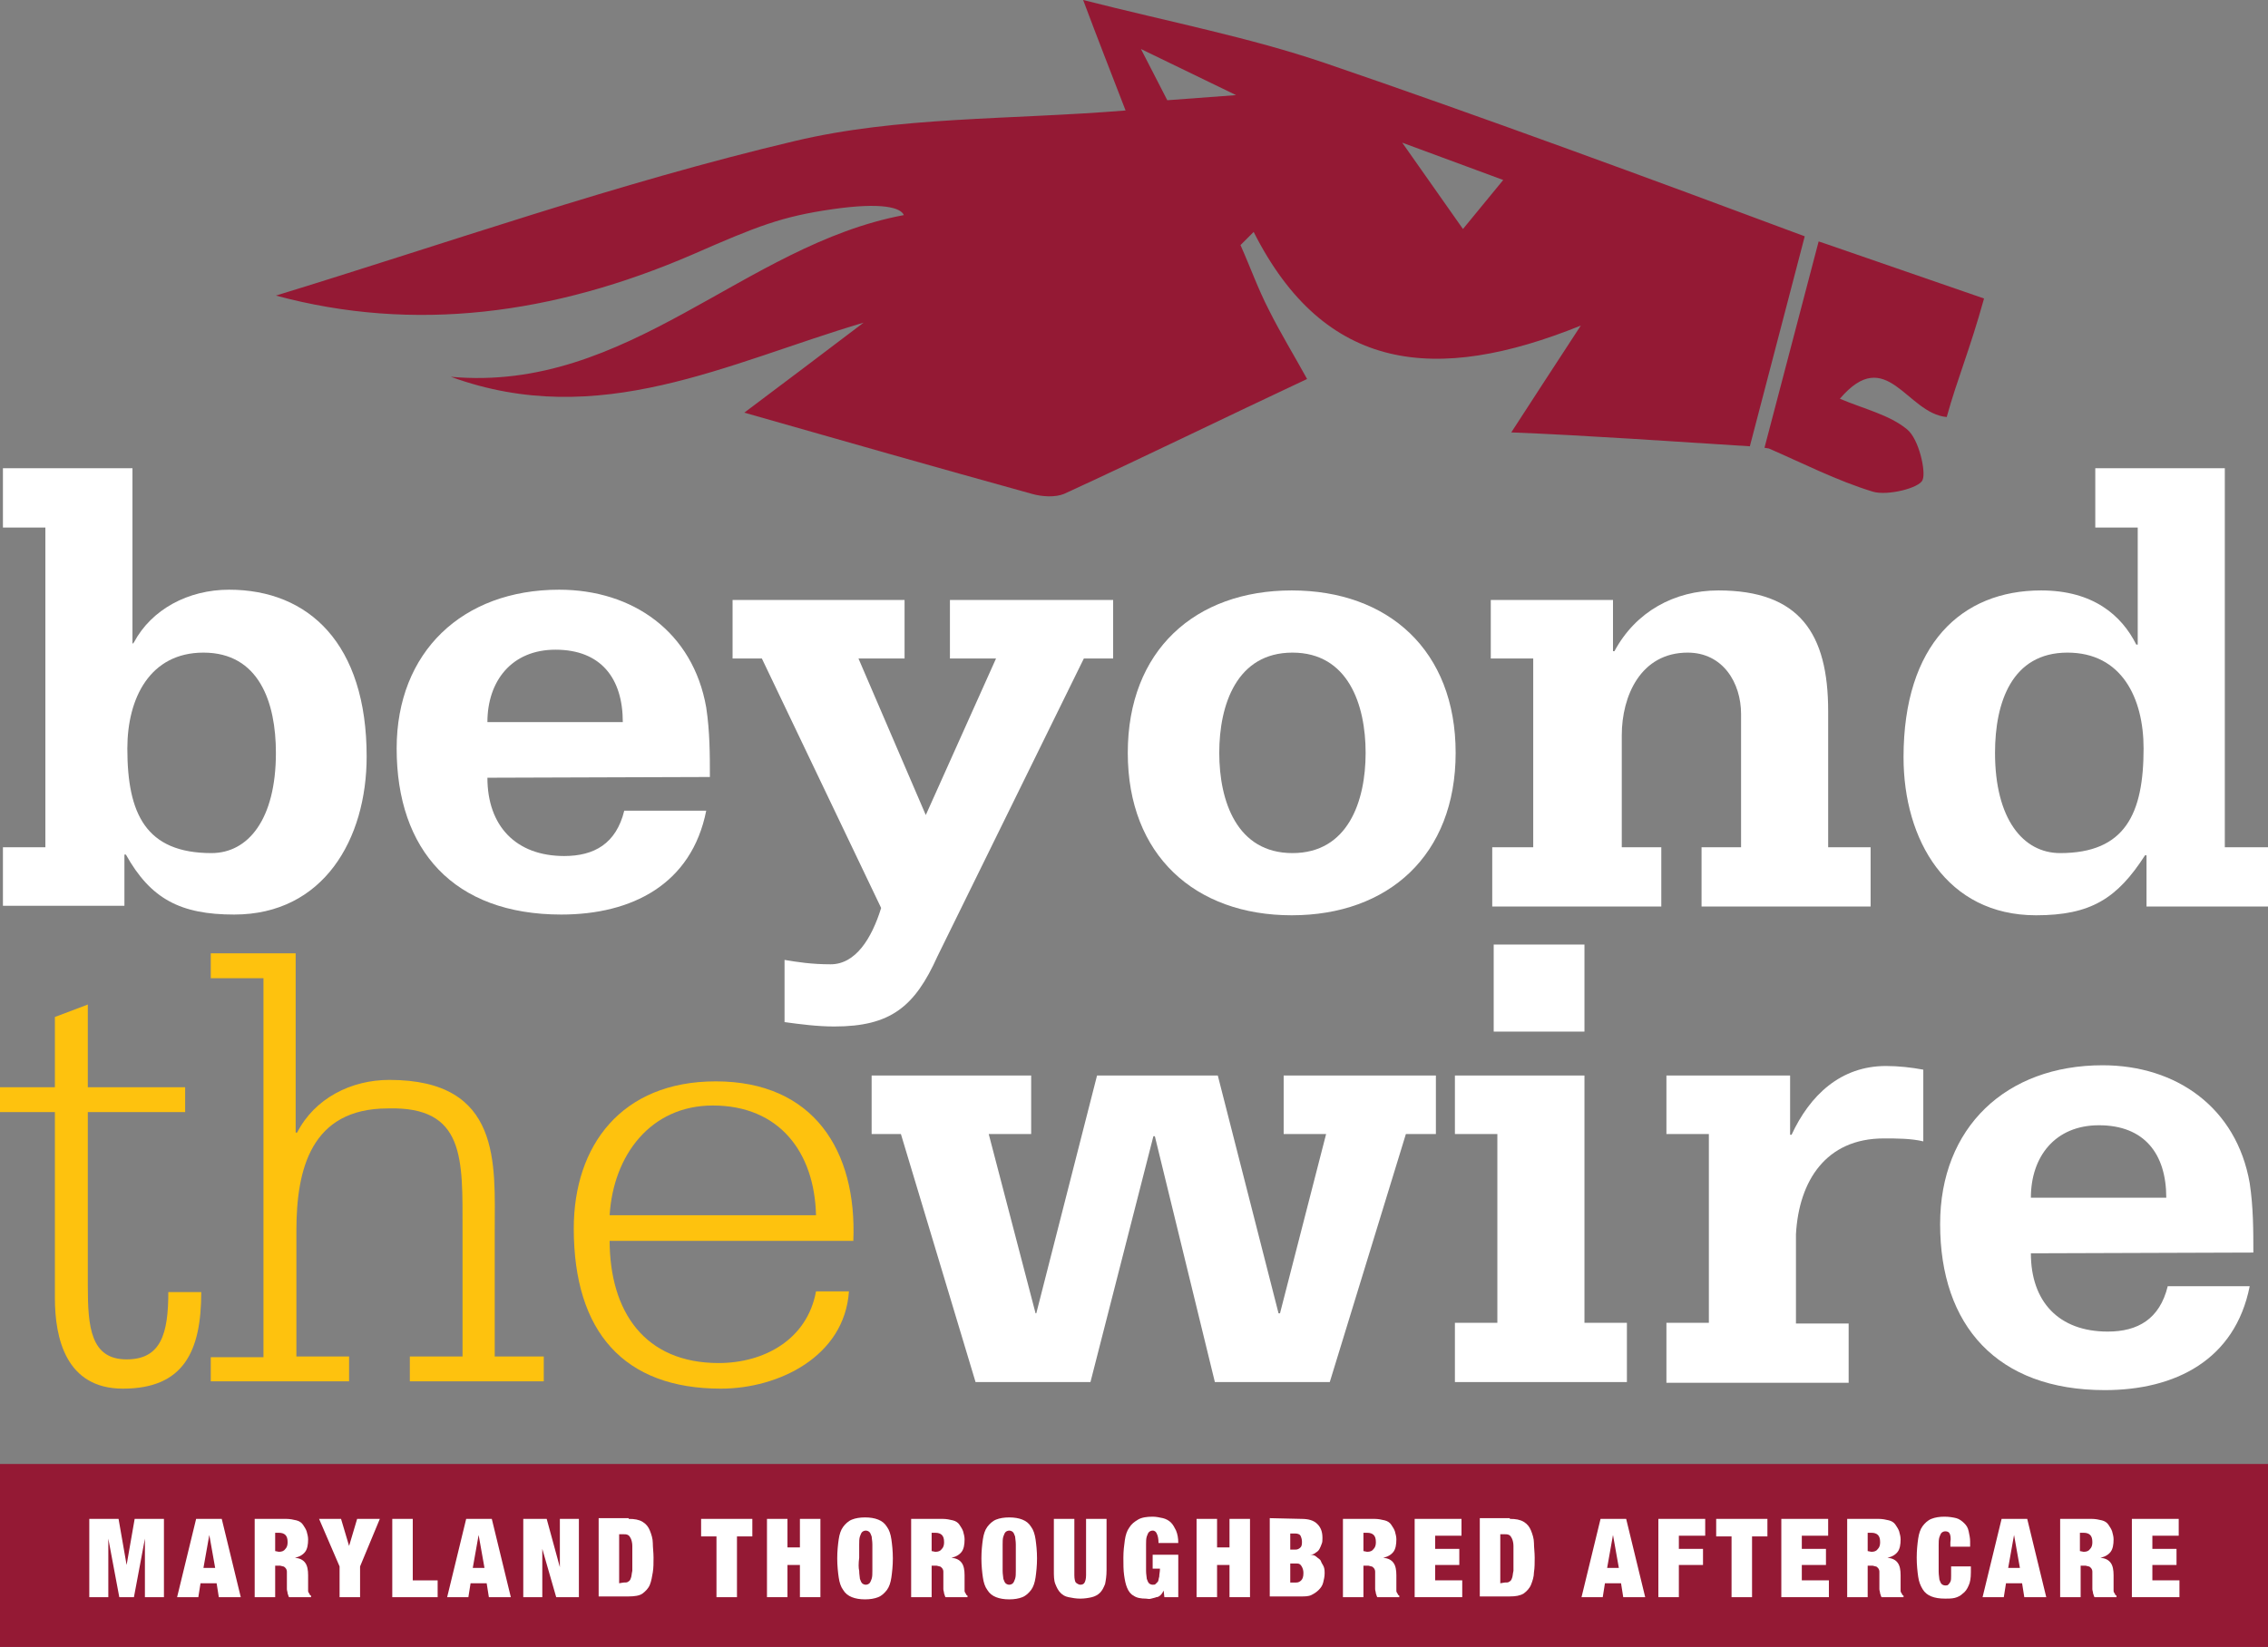 <?xml version="1.0" encoding="utf-8"?>
<!-- Generator: Adobe Illustrator 21.0.2, SVG Export Plug-In . SVG Version: 6.00 Build 0)  -->
<svg version="1.1" id="Layer_1" xmlns="http://www.w3.org/2000/svg" xmlns:xlink="http://www.w3.org/1999/xlink" x="0px" y="0px"
	 viewBox="0 0 309.9 225.1" style="enable-background:new 0 0 309.9 225.1;" xml:space="preserve">
<rect x="0" y="0" width="309.9" height="225.1" fill="#808080" stroke="none"/>
<style type="text/css">
	.st0{fill:#941934;}
	.st1{fill:#FFFFFF;}
	.st2{fill:#FEC20E;}
</style>
<g>
	<rect y="200.1" class="st0" width="309.9" height="25"/>
</g>
<g>
	<path class="st1" d="M16.2,207.6l1.1,6.3l0,0l1.1-6.3h4v10.7h-2.6v-8l0,0l-1.5,8h-2l-1.5-8l0,0v8h-2.6v-10.7H16.2z"/>
	<path class="st1" d="M30.3,207.6l2.6,10.7h-3l-0.3-1.9h-2.2l-0.3,1.9h-2.9l2.6-10.7H30.3z M28.6,209.8l-0.8,4.5h1.6L28.6,209.8
		L28.6,209.8z"/>
	<path class="st1" d="M39.1,207.6c0.5,0,1,0.1,1.4,0.2c0.4,0.1,0.7,0.3,0.9,0.6s0.4,0.6,0.5,0.9c0.1,0.4,0.2,0.7,0.2,1.1
		c0,0.7-0.1,1.3-0.4,1.7c-0.3,0.4-0.8,0.7-1.4,0.8l0,0c0.7,0.1,1.1,0.3,1.4,0.7c0.3,0.4,0.4,1,0.4,1.7v0.9c0,0.1,0,0.3,0,0.4
		c0,0.2,0,0.3,0,0.4s0,0.3,0,0.4c0,0.1,0,0.2,0.1,0.3c0,0.1,0.1,0.1,0.1,0.2c0,0.1,0.1,0.1,0.2,0.2v0.2h-3c-0.1-0.1-0.1-0.3-0.2-0.5
		c0-0.2-0.1-0.4-0.1-0.6c0-0.2,0-0.4,0-0.5s0-0.3,0-0.4v-0.7c0-0.3,0-0.5,0-0.8c0-0.2-0.1-0.4-0.2-0.5s-0.2-0.2-0.3-0.2
		s-0.3-0.1-0.4-0.1h-0.7v4.3h-2.8v-10.7L39.1,207.6L39.1,207.6z M38.1,212.1c0.4,0,0.7-0.1,0.9-0.4c0.2-0.2,0.3-0.5,0.3-0.9
		c0-0.5-0.1-0.8-0.3-1s-0.5-0.3-0.9-0.3h-0.5v2.5L38.1,212.1L38.1,212.1z"/>
	<path class="st1" d="M43.6,207.6h3l1.1,3.7l0,0l1.1-3.7h3.1l-2.7,6.5v4.2h-2.8v-4.2L43.6,207.6z"/>
	<path class="st1" d="M56.4,207.6v8.4h3.4v2.3h-6.2v-10.7H56.4z"/>
	<path class="st1" d="M67.2,207.6l2.6,10.7h-3l-0.3-1.9h-2.2l-0.3,1.9h-2.9l2.6-10.7H67.2z M65.4,209.8l-0.8,4.5h1.6L65.4,209.8
		L65.4,209.8z"/>
	<path class="st1" d="M74.7,207.6l1.8,6.6l0,0v-6.6h2.6v10.7H76l-1.9-6.6l0,0v6.6h-2.6v-10.7H74.7z"/>
	<path class="st1" d="M85.9,207.6c0.8,0,1.4,0.1,1.9,0.4s0.8,0.7,1,1.2s0.4,1.1,0.4,1.7c0,0.6,0.1,1.3,0.1,2s0,1.4-0.1,2
		s-0.2,1.2-0.4,1.7c-0.2,0.5-0.6,0.9-1,1.2s-1.1,0.4-1.9,0.4h-4.1v-10.7h4.1V207.6z M85.2,216.3c0.3,0,0.5,0,0.6-0.1
		c0.2-0.1,0.3-0.2,0.4-0.5c0.1-0.2,0.1-0.6,0.2-1c0-0.4,0-1,0-1.7s0-1.3,0-1.7s-0.1-0.8-0.2-1s-0.2-0.4-0.4-0.5
		c-0.2-0.1-0.4-0.1-0.6-0.1h-0.6v6.7L85.2,216.3L85.2,216.3z"/>
	<path class="st1" d="M95.8,210v-2.4h7v2.4h-2.1v8.3h-2.8V210H95.8z"/>
	<path class="st1" d="M107.6,207.6v3.9h1.7v-3.9h2.8v10.7h-2.8v-4.4h-1.7v4.4h-2.8v-10.7H107.6z"/>
	<path class="st1" d="M114.6,210.4c0.1-0.7,0.3-1.3,0.6-1.7c0.3-0.4,0.7-0.8,1.2-1s1.1-0.3,1.8-0.3c0.7,0,1.3,0.1,1.8,0.3
		s0.9,0.5,1.2,1c0.3,0.4,0.5,1,0.6,1.7s0.2,1.6,0.2,2.6s-0.1,1.9-0.2,2.6s-0.3,1.3-0.6,1.7c-0.3,0.4-0.7,0.8-1.2,1s-1.1,0.3-1.8,0.3
		c-0.7,0-1.3-0.1-1.8-0.3s-0.9-0.5-1.2-1c-0.3-0.4-0.5-1-0.6-1.7s-0.2-1.6-0.2-2.6S114.5,211.1,114.6,210.4z M117.4,214.7
		c0,0.5,0.1,0.9,0.1,1.1c0.1,0.3,0.2,0.5,0.3,0.6c0.1,0.1,0.3,0.2,0.5,0.2s0.4-0.1,0.5-0.2s0.2-0.3,0.3-0.6c0.1-0.3,0.1-0.7,0.1-1.1
		c0-0.5,0-1.1,0-1.8s0-1.3,0-1.8s-0.1-0.9-0.1-1.1c-0.1-0.3-0.2-0.5-0.3-0.6c-0.1-0.1-0.3-0.2-0.5-0.2s-0.4,0.1-0.5,0.2
		c-0.1,0.1-0.2,0.3-0.3,0.6c-0.1,0.3-0.1,0.7-0.1,1.1c0,0.5,0,1.1,0,1.8C117.3,213.7,117.3,214.3,117.4,214.7z"/>
	<path class="st1" d="M128.8,207.6c0.5,0,1,0.1,1.4,0.2c0.4,0.1,0.7,0.3,0.9,0.6s0.4,0.6,0.5,0.9c0.1,0.4,0.2,0.7,0.2,1.1
		c0,0.7-0.1,1.3-0.4,1.7c-0.3,0.4-0.8,0.7-1.4,0.8l0,0c0.7,0.1,1.1,0.3,1.4,0.7c0.3,0.4,0.4,1,0.4,1.7v0.9c0,0.1,0,0.3,0,0.4
		c0,0.2,0,0.3,0,0.4s0,0.3,0,0.4c0,0.1,0,0.2,0.1,0.3c0,0.1,0.1,0.1,0.1,0.2c0,0.1,0.1,0.1,0.2,0.2v0.2h-3c-0.1-0.1-0.1-0.3-0.2-0.5
		c0-0.2-0.1-0.4-0.1-0.6c0-0.2,0-0.4,0-0.5s0-0.3,0-0.4v-0.7c0-0.3,0-0.5,0-0.8c0-0.2-0.1-0.4-0.2-0.5s-0.2-0.2-0.3-0.2
		s-0.3-0.1-0.4-0.1h-0.7v4.3h-2.8v-10.7L128.8,207.6L128.8,207.6z M127.8,212.1c0.4,0,0.7-0.1,0.9-0.4c0.2-0.2,0.3-0.5,0.3-0.9
		c0-0.5-0.1-0.8-0.3-1s-0.5-0.3-0.9-0.3h-0.5v2.5L127.8,212.1L127.8,212.1z"/>
	<path class="st1" d="M134.3,210.4c0.1-0.7,0.3-1.3,0.6-1.7s0.7-0.8,1.2-1s1.1-0.3,1.8-0.3s1.3,0.1,1.8,0.3s0.9,0.5,1.2,1
		c0.3,0.4,0.5,1,0.6,1.7s0.2,1.6,0.2,2.6s-0.1,1.9-0.2,2.6s-0.3,1.3-0.6,1.7s-0.7,0.8-1.2,1s-1.1,0.3-1.8,0.3s-1.3-0.1-1.8-0.3
		s-0.9-0.5-1.2-1c-0.3-0.4-0.5-1-0.6-1.7s-0.2-1.6-0.2-2.6S134.2,211.1,134.3,210.4z M137,214.7c0,0.5,0.1,0.9,0.1,1.1
		c0.1,0.3,0.2,0.5,0.3,0.6s0.3,0.2,0.5,0.2s0.4-0.1,0.5-0.2s0.2-0.3,0.3-0.6s0.1-0.7,0.1-1.1c0-0.5,0-1.1,0-1.8s0-1.3,0-1.8
		s-0.1-0.9-0.1-1.1c-0.1-0.3-0.2-0.5-0.3-0.6s-0.3-0.2-0.5-0.2s-0.4,0.1-0.5,0.2c-0.1,0.1-0.2,0.3-0.3,0.6s-0.1,0.7-0.1,1.1
		c0,0.5,0,1.1,0,1.8C137,213.7,137,214.3,137,214.7z"/>
	<path class="st1" d="M146.8,215.3c0,0.5,0.1,0.9,0.2,1s0.4,0.3,0.6,0.3c0.3,0,0.5-0.1,0.6-0.3s0.2-0.5,0.2-1v-7.7h2.8v7
		c0,0.8-0.1,1.4-0.2,1.9c-0.2,0.5-0.4,0.9-0.7,1.2s-0.7,0.5-1.1,0.6s-1,0.2-1.6,0.2s-1.1-0.1-1.6-0.2c-0.5-0.1-0.8-0.3-1.1-0.6
		s-0.5-0.7-0.7-1.2s-0.2-1.1-0.2-1.9v-7h2.8V215.3z"/>
	<path class="st1" d="M161,212.5v5.8h-1.9l-0.1-0.9l0,0c-0.1,0.2-0.2,0.4-0.4,0.6s-0.4,0.3-0.6,0.3c-0.2,0.1-0.4,0.1-0.7,0.2
		s-0.5,0-0.7,0c-0.7,0-1.3-0.1-1.7-0.4c-0.4-0.2-0.7-0.6-0.9-1.1s-0.3-1-0.4-1.7c-0.1-0.7-0.1-1.5-0.1-2.4s0.1-1.7,0.2-2.4
		c0.1-0.7,0.3-1.3,0.6-1.7c0.3-0.5,0.7-0.8,1.2-1.1s1.2-0.4,2-0.4c0.5,0,0.9,0.1,1.4,0.2c0.4,0.1,0.8,0.3,1.1,0.6s0.5,0.7,0.7,1.1
		c0.2,0.5,0.3,1,0.3,1.7h-2.7c0-0.6-0.1-1-0.2-1.2c-0.1-0.3-0.3-0.5-0.6-0.5c-0.2,0-0.4,0.1-0.5,0.2c-0.1,0.1-0.2,0.3-0.3,0.6
		s-0.1,0.7-0.1,1.1c0,0.5,0,1.1,0,1.8s0,1.3,0,1.8s0.1,0.9,0.1,1.1c0.1,0.3,0.2,0.5,0.3,0.6s0.3,0.2,0.5,0.2s0.3,0,0.4-0.1
		c0.1-0.1,0.2-0.2,0.3-0.3s0.1-0.4,0.2-0.7c0-0.3,0.1-0.7,0.1-1.1h-1v-1.9L161,212.5L161,212.5z"/>
	<path class="st1" d="M166.3,207.6v3.9h1.7v-3.9h2.8v10.7H168v-4.4h-1.7v4.4h-2.8v-10.7H166.3z"/>
	<path class="st1" d="M177.8,207.6c1,0,1.7,0.2,2.2,0.7s0.7,1.1,0.7,1.9c0,0.3,0,0.6-0.1,0.8c-0.1,0.3-0.2,0.5-0.3,0.7
		s-0.3,0.4-0.5,0.5c-0.2,0.2-0.5,0.3-0.8,0.3l0,0c0.4,0,0.7,0.1,0.9,0.3s0.5,0.3,0.6,0.6s0.3,0.5,0.4,0.8c0.1,0.3,0.1,0.6,0.1,0.8
		c0,0.5-0.1,0.9-0.2,1.3c-0.1,0.4-0.3,0.7-0.6,1s-0.6,0.5-1,0.7s-0.9,0.2-1.5,0.2h-4.2v-10.7L177.8,207.6L177.8,207.6z M177,211.8
		c0.3,0,0.5-0.1,0.7-0.3s0.2-0.5,0.2-0.8s-0.1-0.6-0.2-0.8s-0.4-0.3-0.7-0.3h-0.7v2.2L177,211.8L177,211.8z M177.1,216.3
		c0.3,0,0.5-0.1,0.7-0.3s0.3-0.5,0.3-1c0-0.4-0.1-0.7-0.3-1s-0.4-0.3-0.7-0.3h-0.8v2.6H177.1z"/>
	<path class="st1" d="M187.8,207.6c0.5,0,1,0.1,1.4,0.2c0.4,0.1,0.7,0.3,0.9,0.6s0.4,0.6,0.5,0.9c0.1,0.4,0.2,0.7,0.2,1.1
		c0,0.7-0.1,1.3-0.4,1.7c-0.3,0.4-0.8,0.7-1.4,0.8l0,0c0.7,0.1,1.1,0.3,1.4,0.7s0.4,1,0.4,1.7v0.9c0,0.1,0,0.3,0,0.4
		c0,0.2,0,0.3,0,0.4s0,0.3,0,0.4c0,0.1,0,0.2,0.1,0.3c0,0.1,0.1,0.1,0.1,0.2c0,0.1,0.1,0.1,0.2,0.2v0.2h-3c-0.1-0.1-0.1-0.3-0.2-0.5
		c0-0.2-0.1-0.4-0.1-0.6c0-0.2,0-0.4,0-0.5s0-0.3,0-0.4v-0.7c0-0.3,0-0.5,0-0.8c0-0.2-0.1-0.4-0.2-0.5s-0.2-0.2-0.3-0.2
		s-0.3-0.1-0.4-0.1h-0.7v4.3h-2.8v-10.7L187.8,207.6L187.8,207.6z M186.8,212.1c0.4,0,0.7-0.1,0.9-0.4c0.2-0.2,0.3-0.5,0.3-0.9
		c0-0.5-0.1-0.8-0.3-1s-0.5-0.3-0.9-0.3h-0.5v2.5L186.8,212.1L186.8,212.1z"/>
	<path class="st1" d="M199.7,207.6v2.3h-3.6v1.8h3.3v2.2h-3.3v2.1h3.7v2.3h-6.5v-10.7L199.7,207.6L199.7,207.6z"/>
	<path class="st1" d="M206.3,207.6c0.8,0,1.4,0.1,1.9,0.4c0.5,0.3,0.8,0.7,1,1.2s0.4,1.1,0.4,1.7c0,0.6,0.1,1.3,0.1,2s0,1.4-0.1,2
		c0,0.6-0.2,1.2-0.4,1.7s-0.6,0.9-1,1.2c-0.5,0.3-1.1,0.4-1.9,0.4h-4.1v-10.7h4.1V207.6z M205.6,216.3c0.3,0,0.5,0,0.6-0.1
		c0.2-0.1,0.3-0.2,0.4-0.5c0.1-0.2,0.1-0.6,0.2-1c0-0.4,0-1,0-1.7s0-1.3,0-1.7s-0.1-0.8-0.2-1s-0.2-0.4-0.4-0.5s-0.4-0.1-0.6-0.1
		H205v6.7L205.6,216.3L205.6,216.3z"/>
	<path class="st1" d="M222.2,207.6l2.6,10.7h-3l-0.3-1.9h-2.2l-0.3,1.9h-2.9l2.6-10.7H222.2z M220.4,209.8l-0.8,4.5h1.6L220.4,209.8
		L220.4,209.8z"/>
	<path class="st1" d="M233,207.6v2.3h-3.6v1.8h3.3v2.2h-3.3v4.4h-2.8v-10.7H233z"/>
	<path class="st1" d="M234.5,210v-2.4h7v2.4h-2.1v8.3h-2.8V210H234.5z"/>
	<path class="st1" d="M249.8,207.6v2.3h-3.6v1.8h3.3v2.2h-3.3v2.1h3.7v2.3h-6.5v-10.7L249.8,207.6L249.8,207.6z"/>
	<path class="st1" d="M256.7,207.6c0.5,0,1,0.1,1.4,0.2c0.4,0.1,0.7,0.3,0.9,0.6s0.4,0.6,0.5,0.9c0.1,0.4,0.2,0.7,0.2,1.1
		c0,0.7-0.1,1.3-0.4,1.7s-0.8,0.7-1.4,0.8l0,0c0.7,0.1,1.1,0.3,1.4,0.7s0.4,1,0.4,1.7v0.9c0,0.1,0,0.3,0,0.4c0,0.2,0,0.3,0,0.4
		s0,0.3,0,0.4c0,0.1,0,0.2,0.1,0.3c0,0.1,0.1,0.1,0.1,0.2c0,0.1,0.1,0.1,0.2,0.2v0.2h-3c-0.1-0.1-0.1-0.3-0.2-0.5
		c0-0.2-0.1-0.4-0.1-0.6c0-0.2,0-0.4,0-0.5c0-0.2,0-0.3,0-0.4v-0.7c0-0.3,0-0.5,0-0.8c0-0.2-0.1-0.4-0.2-0.5s-0.2-0.2-0.3-0.2
		c-0.1,0-0.3-0.1-0.4-0.1h-0.7v4.3h-2.8v-10.7L256.7,207.6L256.7,207.6z M255.7,212.1c0.4,0,0.7-0.1,0.9-0.4
		c0.2-0.2,0.3-0.5,0.3-0.9c0-0.5-0.1-0.8-0.3-1c-0.2-0.2-0.5-0.3-0.9-0.3h-0.5v2.5L255.7,212.1L255.7,212.1z"/>
	<path class="st1" d="M266.4,209.6c-0.1-0.2-0.3-0.3-0.6-0.3c-0.2,0-0.4,0.1-0.5,0.2c-0.1,0.1-0.2,0.3-0.3,0.6
		c-0.1,0.3-0.1,0.7-0.1,1.1c0,0.5,0,1.1,0,1.8s0,1.3,0,1.8s0.1,0.9,0.1,1.1c0.1,0.3,0.2,0.5,0.3,0.6s0.3,0.2,0.5,0.2s0.3,0,0.4-0.1
		s0.2-0.2,0.3-0.4c0.1-0.2,0.1-0.5,0.1-0.8s0-0.8,0-1.3h2.7v0.8c0,0.8-0.1,1.4-0.3,1.8c-0.2,0.5-0.5,0.9-0.8,1.1
		c-0.3,0.3-0.7,0.5-1.1,0.6s-0.9,0.1-1.3,0.1c-0.8,0-1.4-0.1-1.9-0.3s-0.9-0.5-1.2-1s-0.5-1-0.6-1.7s-0.2-1.6-0.2-2.6
		s0.1-1.9,0.2-2.6s0.3-1.3,0.6-1.7c0.3-0.4,0.7-0.8,1.2-1s1.1-0.3,1.8-0.3c0.6,0,1.2,0.1,1.6,0.2s0.8,0.4,1.1,0.7s0.5,0.6,0.6,1.1
		s0.2,0.9,0.2,1.4v0.7h-2.7v-0.6C266.6,210.2,266.5,209.8,266.4,209.6z"/>
	<path class="st1" d="M277,207.6l2.6,10.7h-3l-0.3-1.9h-2.2l-0.3,1.9h-2.9l2.6-10.7H277z M275.2,209.8l-0.8,4.5h1.6L275.2,209.8
		L275.2,209.8z"/>
	<path class="st1" d="M285.8,207.6c0.5,0,1,0.1,1.4,0.2c0.4,0.1,0.7,0.3,0.9,0.6s0.4,0.6,0.5,0.9c0.1,0.4,0.2,0.7,0.2,1.1
		c0,0.7-0.1,1.3-0.4,1.7s-0.8,0.7-1.4,0.8l0,0c0.7,0.1,1.1,0.3,1.4,0.7s0.4,1,0.4,1.7v0.9c0,0.1,0,0.3,0,0.4c0,0.2,0,0.3,0,0.4
		s0,0.3,0,0.4c0,0.1,0,0.2,0.1,0.3c0,0.1,0.1,0.1,0.1,0.2c0,0.1,0.1,0.1,0.2,0.2v0.2h-3c-0.1-0.1-0.1-0.3-0.2-0.5
		c0-0.2-0.1-0.4-0.1-0.6c0-0.2,0-0.4,0-0.5s0-0.3,0-0.4v-0.7c0-0.3,0-0.5,0-0.8c0-0.2-0.1-0.4-0.2-0.5s-0.2-0.2-0.3-0.2
		c-0.1,0-0.3-0.1-0.4-0.1h-0.7v4.3h-2.8v-10.7L285.8,207.6L285.8,207.6z M284.7,212.1c0.4,0,0.7-0.1,0.9-0.4
		c0.2-0.2,0.3-0.5,0.3-0.9c0-0.5-0.1-0.8-0.3-1c-0.2-0.2-0.5-0.3-0.9-0.3h-0.5v2.5L284.7,212.1L284.7,212.1z"/>
	<path class="st1" d="M297.7,207.6v2.3h-3.6v1.8h3.3v2.2h-3.3v2.1h3.7v2.3h-6.5v-10.7L297.7,207.6L297.7,207.6z"/>
</g>
<g>
	<path class="st1" d="M0.4,115.8h5.8V72.1H0.4V64h17.7v24l0.2-0.2c2.4-4.5,7.4-7.2,13-7.2c10.9,0,18.8,7.4,18.8,22.8
		c0,11.3-5.9,21.6-18.1,21.6c-7.3,0-11.4-2.1-14.8-8.2H17v7H0.4V115.8z M37.7,102.9c0-6.9-2.3-13.7-9.9-13.7
		c-7.3,0-10.4,6.2-10.4,13.1c0,8.9,2.5,14.3,11.5,14.3C33.9,116.6,37.7,112,37.7,102.9"/>
</g>
<g>
	<path class="st1" d="M66.6,106.3c0,6.6,3.9,10.7,10.5,10.7c4.1,0,7.1-1.7,8.2-6.2h11.2c-2,10.1-10.2,14.2-19.8,14.2
		c-14.7,0-22.5-8.8-22.5-22.7c0-13.2,9-21.7,22.2-21.7c10.1,0,18.3,5.8,20.1,16.1c0.5,3.3,0.5,6.5,0.5,9.5L66.6,106.3L66.6,106.3z
		 M85.1,98.7c0-6-3-9.9-9.2-9.9c-6,0-9.3,4.3-9.3,9.9H85.1z"/>
</g>
<g>
	<path class="st1" d="M152.1,90h-4l-20,40.7c-3.1,6.9-6.4,9.6-14.1,9.6c-2.3,0-4.6-0.3-6.8-0.6v-8.5c1.8,0.3,3.7,0.6,6.3,0.6
		c3.4,0,5.6-3.5,6.9-7.7L104.1,90h-4v-8h23.5v8h-6.3l9.2,21.4l9.6-21.4h-6.3v-8h22.3L152.1,90L152.1,90z"/>
</g>
<g>
	<path class="st1" d="M198.9,102.9c0,14-9.2,22.2-22.4,22.2s-22.4-8.2-22.4-22.2s9.2-22.2,22.4-22.2
		C189.7,80.7,198.9,88.9,198.9,102.9 M176.6,116.6c7.6,0,10-7.1,10-13.7s-2.4-13.7-10-13.7s-10,7.1-10,13.7S169,116.6,176.6,116.6"
		/>
</g>
<g>
	<path class="st1" d="M203.7,115.8h5.8V90h-5.8v-8h16.7v7h0.2c2.9-5.4,8.2-8.3,14.2-8.3c11.1,0,15,5.9,15,16.5v18.6h5.8v8.1h-23.1
		v-8.1h5.4V97.6c0-4.3-2.5-8.4-7.3-8.4c-6.4,0-9,5.9-9,11.3v15.3h5.4v8.1h-23.1v-8.1H203.7z"/>
</g>
<g>
	<path class="st1" d="M304.1,115.8h5.8v8.1h-16.6v-7h-0.2c-3.8,5.9-7.4,8.2-14.9,8.2c-12.2,0-18.1-10.3-18.1-21.6
		c0-15.4,7.9-22.8,18.8-22.8c7.1,0,11,3.4,13,7.4h0.2v-16h-5.8V64H304v51.8H304.1z M292.9,102.3c0-6.9-3-13.1-10.4-13.1
		c-7.6,0-9.9,6.8-9.9,13.7c0,9,3.8,13.7,8.9,13.7C290.4,116.6,292.9,111.2,292.9,102.3"/>
</g>
<g>
	<path class="st2" d="M25.3,152H12v23.8c0,5.6,0.4,10,5.3,10c4.7,0,5.7-3.5,5.7-9.2h4.5c0,8.1-2.4,13.2-10.7,13.2
		c-7.8,0-9.3-6.9-9.3-12.4V152H0v-3.4h7.5V139l4.5-1.7v11.3h13.3V152z"/>
</g>
<g>
	<path class="st2" d="M28.8,185.5H36v-51.8h-7.2v-3.4h11.6v24.5h0.2c2.4-4.7,7.4-7.2,12.6-7.2c15.4,0,14.4,11.5,14.4,20.6v17.2h6.7
		v3.4H56v-3.4h7.2v-17.2c0-9.8,0.4-17-10.2-16.7c-10.5,0-12.5,8.3-12.5,16.7v17.2h7.2v3.4H28.8V185.5z"/>
</g>
<g>
	<path class="st2" d="M83.3,169.5c0,9.8,4.8,16.8,14.9,16.8c6.2,0,12.1-3.2,13.3-9.8h4.5c-0.6,8.9-9.6,13.3-17.5,13.3
		c-13.2,0-20.1-7.7-20.1-21.9c0-11.3,6.5-20.1,19.4-20.1c13.4,0,19.3,9.5,18.8,21.8H83.3V169.5z M111.5,166.1c-0.2-8.6-5-15-14.1-15
		c-8.5,0-13.6,6.8-14.1,15H111.5z"/>
</g>
<g>
	<polygon class="st1" points="196.2,155 192.1,155 181.7,188.9 166,188.9 157.8,155.3 157.6,155.3 149,188.9 133.3,188.9 123.1,155 
		119.1,155 119.1,147 140.9,147 140.9,155 135.1,155 141.5,179.5 141.6,179.5 149.9,147 166.4,147 174.7,179.5 174.9,179.5 
		181.2,155 175.4,155 175.4,147 196.2,147 	"/>
</g>
<g>
	<path class="st1" d="M198.8,180.8h5.8V155h-5.8v-8h17.7v33.8h5.8v8.1h-23.5V180.8z M216.5,141h-12.4v-11.9h12.4V141z"/>
</g>
<g>
	<path class="st1" d="M227.7,180.8h5.8V155h-5.8v-8h16.9v8.1h0.2c2.5-5.4,6.7-9.4,12.9-9.4c1.7,0,3.5,0.2,5.1,0.5v9.8
		c-1.7-0.4-3.6-0.4-5.4-0.4c-7.9,0-11.6,5.8-12,13.1v12.2h7.2v8.1h-24.9V180.8z"/>
</g>
<g>
	<path class="st1" d="M277.5,171.3c0,6.6,3.8,10.7,10.5,10.7c4.1,0,7.1-1.7,8.2-6.2h11.2c-2,10.1-10.2,14.2-19.8,14.2
		c-14.7,0-22.5-8.8-22.5-22.7c0-13.2,9-21.7,22.2-21.7c10.1,0,18.3,5.8,20.1,16.1c0.5,3.3,0.5,6.5,0.5,9.5L277.5,171.3L277.5,171.3z
		 M296,163.7c0-6-3-9.9-9.2-9.9c-6,0-9.3,4.3-9.3,9.9H296z"/>
</g>
<g>
	<g>
		<path class="st0" d="M266,57c1.5-5.4,3.1-9,5.1-16.2l-21.7-7.5l0,0c-0.3-0.1-0.6-0.2-0.9-0.3l-7.4,28.2l0.6,0.1l0,0
			c4.6,2,9.3,4.4,14.2,5.9c2,0.6,6.4-0.5,6.8-1.6c0.5-1.1-0.5-5.6-2.1-6.9c-2.4-2-5.9-2.8-9.2-4.2C257.8,47,260.5,56.5,266,57z"/>
	</g>
	<g>
		<path class="st0" d="M239.1,61l7.5-28.7C226,24.6,201.5,15.6,181,8.6C170.7,5.1,159.8,3,148,0c2.1,5.6,3.6,9.4,5.8,15.1
			c-16,1.3-31.1,0.8-45.3,4.2c-24.1,5.7-47.6,14-70.8,21.1c18.9,5.1,37.9,2.6,56.9-5.6c8.9-3.9,12.2-5.2,19.1-6.2s9.4-0.2,9.8,0.8
			c-21.9,4.1-37.6,24.3-61.9,22.1c20.3,7.4,37.8-1.9,56.4-7.4c-5.4,4.1-10.7,8.1-16.3,12.3C115,60.2,128,63.9,141,67.5
			c1.4,0.4,3.2,0.5,4.4,0c11.1-5.1,22.1-10.5,33.2-15.7c-1.7-3.1-3.6-6.2-5.2-9.4c-1.5-2.9-2.6-6-3.9-8.9c0.6-0.6,1.2-1.2,1.8-1.8
			c9.7,19.2,24.9,20.8,44.7,12.8c-4.1,6.3-6.6,10.1-9.5,14.6C216.7,59.5,229.5,60.4,239.1,61z M159.5,13.7l-3.6-7l13,6.3L159.5,13.7
			z M199.9,31.3l-8.3-11.8l13.8,5.1L199.9,31.3z"/>
	</g>
</g>
</svg>
